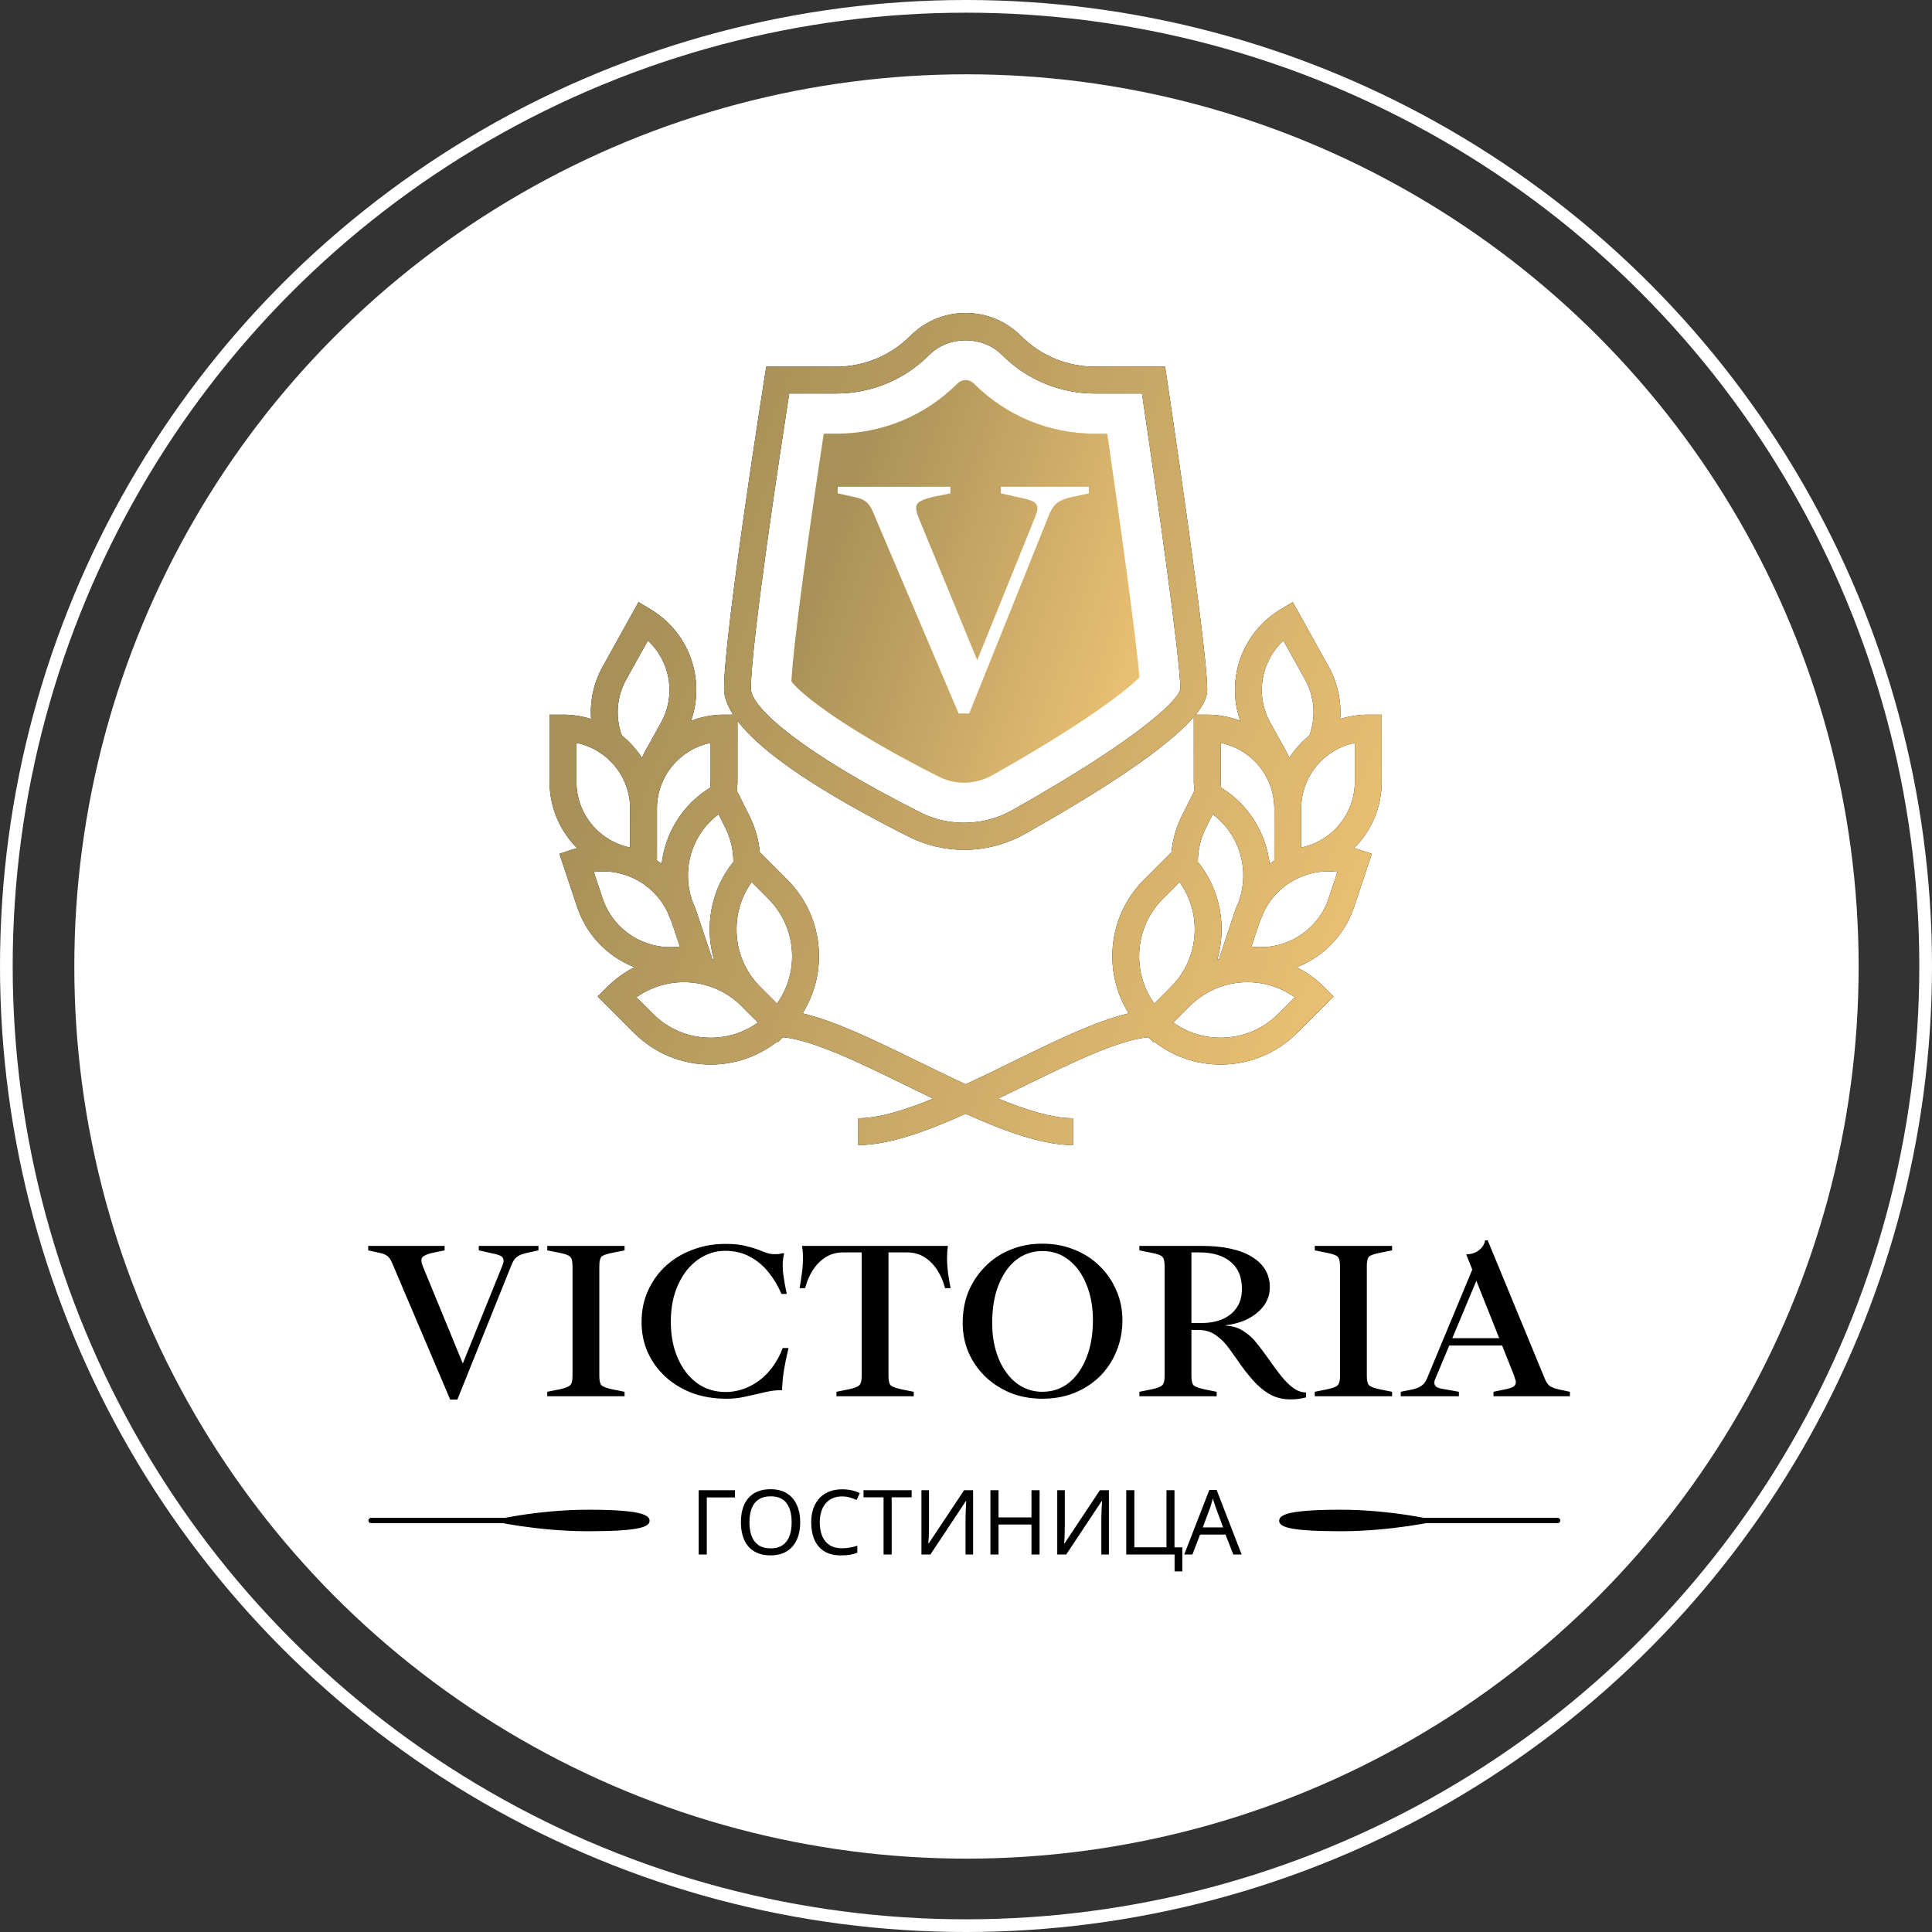 <?xml version="1.0" encoding="UTF-8"?> <svg xmlns="http://www.w3.org/2000/svg" width="130" height="130" viewBox="0 0 130 130" fill="none"><rect x="0" y="0" width="130" height="130" fill="#333333" stroke="none"/><circle cx="65.032" cy="65.032" r="60.032" fill="white"></circle><circle cx="65" cy="65" r="64.573" stroke="white" stroke-width="0.854"></circle><path d="M30.293 94.177L26.37 84.947C26.28 84.736 26.169 84.586 26.039 84.496C25.919 84.406 25.748 84.341 25.528 84.3L24.776 84.135V83.835H29.917V84.135L29.181 84.285C28.93 84.336 28.73 84.401 28.579 84.481C28.429 84.551 28.354 84.656 28.354 84.796C28.354 84.857 28.364 84.932 28.384 85.022C28.414 85.102 28.444 85.182 28.474 85.263L31.3 92.132H30.985L33.781 85.217C33.811 85.137 33.836 85.067 33.856 85.007C33.876 84.947 33.886 84.892 33.886 84.842C33.886 84.701 33.831 84.596 33.721 84.526C33.61 84.456 33.425 84.396 33.164 84.346L32.217 84.135V83.835H36.231V84.135L35.404 84.316C35.174 84.366 34.983 84.441 34.833 84.541C34.683 84.631 34.552 84.802 34.442 85.052L30.774 94.177H30.293ZM36.824 93.951V93.65L37.651 93.485C38.022 93.405 38.257 93.315 38.357 93.215C38.468 93.114 38.523 92.909 38.523 92.598V85.187C38.523 84.867 38.468 84.656 38.357 84.556C38.257 84.456 38.022 84.371 37.651 84.3L36.824 84.135V83.835H42.025V84.135L41.199 84.3C40.828 84.371 40.587 84.456 40.477 84.556C40.377 84.656 40.327 84.867 40.327 85.187V92.598C40.327 92.909 40.377 93.114 40.477 93.215C40.587 93.315 40.828 93.405 41.199 93.485L42.025 93.65V93.951H36.824ZM48.866 94.117C48.024 94.117 47.252 93.986 46.551 93.726C45.859 93.455 45.258 93.084 44.747 92.613C44.246 92.142 43.855 91.596 43.575 90.975C43.304 90.353 43.169 89.682 43.169 88.96C43.169 88.189 43.314 87.482 43.605 86.841C43.895 86.2 44.296 85.643 44.807 85.172C45.328 84.701 45.929 84.341 46.611 84.09C47.292 83.829 48.024 83.699 48.806 83.699C49.367 83.699 49.818 83.744 50.159 83.835C50.499 83.915 50.79 84 51.031 84.09C51.221 84.17 51.401 84.24 51.572 84.3C51.742 84.361 51.932 84.391 52.143 84.391C52.253 84.391 52.348 84.386 52.428 84.376C52.509 84.356 52.599 84.336 52.699 84.316L52.759 84.361C52.669 84.711 52.644 85.112 52.684 85.563C52.734 86.004 52.819 86.505 52.94 87.066H52.579C52.368 86.555 52.088 86.079 51.737 85.638C51.386 85.187 50.965 84.832 50.474 84.571C49.993 84.3 49.432 84.165 48.791 84.165C48.129 84.165 47.518 84.366 46.957 84.766C46.406 85.157 45.965 85.713 45.634 86.435C45.303 87.147 45.138 87.983 45.138 88.945C45.138 89.857 45.293 90.669 45.604 91.381C45.914 92.092 46.345 92.653 46.897 93.064C47.458 93.465 48.104 93.666 48.836 93.666C49.207 93.666 49.577 93.605 49.948 93.485C50.319 93.365 50.675 93.184 51.015 92.944C51.356 92.704 51.667 92.398 51.947 92.027C52.238 91.646 52.479 91.205 52.669 90.704H53.06C52.94 91.185 52.839 91.666 52.759 92.147C52.679 92.628 52.634 93.094 52.624 93.545H52.504C52.263 93.545 52.013 93.57 51.752 93.621C51.492 93.671 51.226 93.731 50.955 93.801C50.655 93.871 50.334 93.941 49.993 94.011C49.653 94.082 49.277 94.117 48.866 94.117ZM56.281 93.951V93.65L57.108 93.485C57.479 93.405 57.714 93.315 57.815 93.215C57.925 93.114 57.98 92.909 57.98 92.598V84.27H56.747C56.296 84.27 55.895 84.381 55.545 84.601C55.204 84.822 54.918 85.112 54.688 85.473C54.457 85.834 54.287 86.235 54.177 86.676H53.801C53.861 86.355 53.911 86.034 53.951 85.713C54.001 85.393 54.026 85.072 54.026 84.751C54.036 84.431 54.016 84.125 53.966 83.835H63.782C63.742 84.125 63.722 84.431 63.722 84.751C63.732 85.072 63.757 85.393 63.797 85.713C63.847 86.034 63.903 86.355 63.963 86.676H63.587C63.477 86.235 63.306 85.834 63.076 85.473C62.845 85.112 62.56 84.822 62.219 84.601C61.878 84.381 61.477 84.27 61.017 84.27H59.784V92.598C59.784 92.909 59.834 93.114 59.934 93.215C60.044 93.315 60.285 93.405 60.656 93.485L61.483 93.65V93.951H56.281ZM70.144 94.117C69.362 94.117 68.646 93.986 67.994 93.726C67.343 93.455 66.777 93.089 66.296 92.628C65.815 92.157 65.439 91.616 65.168 91.005C64.908 90.383 64.777 89.722 64.777 89.021C64.777 88.249 64.908 87.542 65.168 86.901C65.439 86.26 65.815 85.698 66.296 85.217C66.777 84.726 67.343 84.351 67.994 84.09C68.646 83.819 69.357 83.684 70.129 83.684C70.921 83.684 71.642 83.819 72.294 84.09C72.955 84.351 73.526 84.721 74.007 85.202C74.488 85.673 74.859 86.22 75.12 86.841C75.39 87.452 75.525 88.114 75.525 88.825C75.525 89.577 75.39 90.278 75.12 90.93C74.859 91.571 74.488 92.132 74.007 92.613C73.526 93.084 72.955 93.455 72.294 93.726C71.642 93.986 70.926 94.117 70.144 94.117ZM70.129 93.65C70.82 93.65 71.417 93.45 71.918 93.049C72.429 92.638 72.825 92.072 73.105 91.351C73.396 90.619 73.541 89.782 73.541 88.84C73.541 87.938 73.396 87.137 73.105 86.435C72.825 85.734 72.429 85.182 71.918 84.781C71.417 84.381 70.825 84.18 70.144 84.18C69.472 84.18 68.881 84.381 68.37 84.781C67.869 85.182 67.473 85.749 67.183 86.48C66.902 87.202 66.762 88.049 66.762 89.021C66.762 89.682 66.842 90.293 67.002 90.855C67.163 91.416 67.393 91.907 67.694 92.328C67.994 92.749 68.35 93.074 68.761 93.305C69.182 93.535 69.638 93.65 70.129 93.65ZM86.857 94.162C86.396 94.162 85.98 94.076 85.609 93.906C85.239 93.726 84.883 93.465 84.542 93.124C84.212 92.784 83.876 92.378 83.535 91.907C83.264 91.516 82.994 91.135 82.723 90.764C82.463 90.394 82.162 90.088 81.821 89.847C81.491 89.607 81.08 89.487 80.589 89.487H80.168V92.598C80.168 92.909 80.218 93.114 80.318 93.215C80.428 93.315 80.669 93.405 81.04 93.485L81.867 93.65V93.951H76.665V93.65L77.492 93.485C77.863 93.405 78.098 93.315 78.199 93.215C78.309 93.114 78.364 92.909 78.364 92.598V85.187C78.364 84.867 78.309 84.656 78.199 84.556C78.098 84.456 77.863 84.371 77.492 84.3L76.665 84.135V83.835H80.874C82.317 83.835 83.44 84.08 84.242 84.571C85.043 85.062 85.444 85.744 85.444 86.615C85.444 87.076 85.309 87.492 85.038 87.863C84.768 88.224 84.407 88.519 83.956 88.75C83.505 88.971 83.014 89.111 82.483 89.171V89.201C82.944 89.221 83.345 89.346 83.685 89.577C84.036 89.797 84.347 90.088 84.617 90.449C84.898 90.799 85.174 91.17 85.444 91.561C85.705 91.932 85.965 92.283 86.226 92.613C86.486 92.934 86.752 93.195 87.023 93.395C87.303 93.595 87.589 93.696 87.879 93.696V94.026C87.539 94.117 87.198 94.162 86.857 94.162ZM80.168 89.021H80.874C81.395 89.021 81.856 88.935 82.257 88.765C82.668 88.585 82.989 88.324 83.219 87.983C83.45 87.643 83.565 87.222 83.565 86.721C83.565 85.919 83.31 85.313 82.799 84.902C82.297 84.481 81.591 84.27 80.679 84.27H80.168V89.021ZM88.468 93.951V93.65L89.295 93.485C89.666 93.405 89.901 93.315 90.001 93.215C90.112 93.114 90.167 92.909 90.167 92.598V85.187C90.167 84.867 90.112 84.656 90.001 84.556C89.901 84.456 89.666 84.371 89.295 84.3L88.468 84.135V83.835H93.669V84.135L92.842 84.3C92.472 84.371 92.231 84.456 92.121 84.556C92.021 84.656 91.971 84.867 91.971 85.187V92.598C91.971 92.909 92.021 93.114 92.121 93.215C92.231 93.315 92.472 93.405 92.842 93.485L93.669 93.65V93.951H88.468ZM94.256 93.951V93.65L95.068 93.485C95.329 93.425 95.529 93.34 95.669 93.23C95.82 93.119 95.935 92.964 96.015 92.764L99.067 85.428L98.661 84.406C98.941 84.396 99.177 84.336 99.367 84.225C99.558 84.105 99.698 83.975 99.788 83.835C99.878 83.684 99.924 83.559 99.924 83.459H100.104L103.937 92.749C104.037 92.999 104.158 93.174 104.298 93.275C104.448 93.365 104.659 93.44 104.929 93.5L105.636 93.65V93.951H100.495V93.65L101.276 93.485C101.537 93.435 101.722 93.375 101.833 93.305C101.943 93.235 101.998 93.134 101.998 93.004C101.998 92.944 101.983 92.879 101.953 92.809C101.933 92.729 101.908 92.643 101.878 92.553L99.172 85.759H99.518L96.571 92.794C96.551 92.834 96.536 92.879 96.526 92.929C96.516 92.969 96.511 93.004 96.511 93.034C96.511 93.144 96.551 93.235 96.632 93.305C96.712 93.365 96.832 93.41 96.992 93.44L98.165 93.65V93.951H94.256ZM97.488 90.539L97.458 90.043H101.788V90.539H97.488Z" fill="black"></path><path d="M49.454 100.273V100.758H47.558V104.598H47.013V100.273H49.454ZM53.844 102.429C53.844 102.765 53.802 103.069 53.717 103.344C53.633 103.614 53.505 103.849 53.336 104.046C53.17 104.244 52.962 104.396 52.712 104.501C52.466 104.606 52.179 104.658 51.852 104.658C51.513 104.658 51.218 104.606 50.968 104.501C50.717 104.392 50.509 104.24 50.344 104.046C50.178 103.849 50.055 103.612 49.974 103.338C49.894 103.063 49.853 102.758 49.853 102.423C49.853 101.979 49.926 101.592 50.071 101.26C50.217 100.929 50.437 100.671 50.731 100.485C51.03 100.299 51.406 100.207 51.858 100.207C52.29 100.207 52.653 100.299 52.948 100.485C53.243 100.667 53.465 100.925 53.614 101.26C53.768 101.592 53.844 101.981 53.844 102.429ZM50.428 102.429C50.428 102.793 50.479 103.106 50.58 103.368C50.681 103.631 50.836 103.832 51.046 103.974C51.26 104.115 51.529 104.186 51.852 104.186C52.179 104.186 52.445 104.115 52.651 103.974C52.861 103.832 53.017 103.631 53.118 103.368C53.219 103.106 53.269 102.793 53.269 102.429C53.269 101.884 53.156 101.458 52.93 101.151C52.704 100.84 52.346 100.685 51.858 100.685C51.531 100.685 51.26 100.756 51.046 100.897C50.836 101.034 50.681 101.234 50.58 101.497C50.479 101.755 50.428 102.066 50.428 102.429ZM56.656 100.691C56.426 100.691 56.218 100.731 56.032 100.812C55.847 100.889 55.689 101.004 55.56 101.157C55.431 101.307 55.332 101.491 55.263 101.709C55.195 101.923 55.16 102.165 55.16 102.435C55.16 102.791 55.215 103.1 55.324 103.362C55.437 103.625 55.602 103.826 55.821 103.968C56.043 104.109 56.319 104.18 56.65 104.18C56.84 104.18 57.02 104.164 57.189 104.131C57.359 104.099 57.524 104.059 57.686 104.01V104.483C57.524 104.543 57.357 104.588 57.183 104.616C57.014 104.644 56.81 104.658 56.572 104.658C56.131 104.658 55.764 104.567 55.469 104.386C55.174 104.204 54.952 103.946 54.803 103.61C54.658 103.275 54.585 102.882 54.585 102.429C54.585 102.102 54.629 101.804 54.718 101.533C54.811 101.262 54.944 101.028 55.118 100.83C55.296 100.633 55.514 100.481 55.772 100.376C56.031 100.267 56.327 100.213 56.662 100.213C56.884 100.213 57.098 100.235 57.304 100.279C57.51 100.324 57.694 100.386 57.855 100.467L57.638 100.927C57.504 100.867 57.355 100.812 57.189 100.764C57.028 100.715 56.85 100.691 56.656 100.691ZM59.999 104.598H59.453V100.752H58.103V100.273H61.343V100.752H59.999V104.598ZM62.001 100.273H62.51V102.647C62.51 102.748 62.508 102.859 62.504 102.981C62.504 103.098 62.502 103.215 62.498 103.332C62.494 103.449 62.488 103.554 62.48 103.647C62.476 103.736 62.472 103.804 62.468 103.853H62.492L64.872 100.273H65.478V104.598H64.969V102.248C64.969 102.139 64.971 102.022 64.975 101.896C64.979 101.767 64.983 101.644 64.987 101.527C64.995 101.406 65.001 101.299 65.005 101.206C65.01 101.113 65.013 101.044 65.017 101H64.993L62.607 104.598H62.001V100.273ZM69.951 104.598H69.406V102.581H67.189V104.598H66.644V100.273H67.189V102.102H69.406V100.273H69.951V104.598ZM71.14 100.273H71.648V102.647C71.648 102.748 71.646 102.859 71.642 102.981C71.642 103.098 71.64 103.215 71.636 103.332C71.632 103.449 71.626 103.554 71.618 103.647C71.614 103.736 71.61 103.804 71.606 103.853H71.63L74.01 100.273H74.616V104.598H74.107V102.248C74.107 102.139 74.109 102.022 74.113 101.896C74.117 101.767 74.121 101.644 74.126 101.527C74.134 101.406 74.14 101.299 74.144 101.206C74.148 101.113 74.152 101.044 74.156 101H74.132L71.745 104.598H71.14V100.273ZM79.556 104.119V105.736H79.035V104.598H75.782V100.273H76.328V104.113H78.49V100.273H79.029V104.119H79.556ZM82.985 104.598L82.464 103.259H80.75L80.235 104.598H79.684L81.374 100.255H81.865L83.548 104.598H82.985ZM81.816 101.466C81.804 101.434 81.784 101.376 81.756 101.291C81.727 101.206 81.699 101.119 81.671 101.03C81.647 100.937 81.626 100.867 81.61 100.818C81.59 100.899 81.568 100.982 81.544 101.067C81.523 101.147 81.501 101.222 81.477 101.291C81.457 101.359 81.439 101.418 81.422 101.466L80.932 102.775H82.301L81.816 101.466Z" fill="black"></path><rect x="86.164" y="102.129" width="18.828" height="0.362" rx="0.181" fill="black"></rect><path d="M96.754 102.329C96.754 102.329 93.703 103.034 90.219 103.034C86.734 103.034 86.072 102.739 86.072 102.329C86.072 101.918 86.734 101.586 90.219 101.586C93.703 101.586 96.754 102.329 96.754 102.329Z" fill="black"></path><rect width="18.828" height="0.362" rx="0.181" transform="matrix(-1 0 0 1 43.617 102.129)" fill="black"></rect><path d="M33.028 102.329C33.028 102.329 36.078 103.034 39.563 103.034C43.047 103.034 43.709 102.739 43.709 102.329C43.709 101.918 43.047 101.586 39.563 101.586C36.078 101.586 33.028 102.329 33.028 102.329Z" fill="black"></path><path d="M74.503 29.184C75.415 35.461 76.445 42.938 76.67 45.575C75.713 46.541 72.85 48.736 66.746 52.176C66.177 52.492 65.526 52.664 64.876 52.664C64.289 52.664 63.711 52.529 63.188 52.267C57.155 49.223 54.058 46.876 53.254 45.855C53.389 43.164 54.5 35.28 55.43 29.184H56.252C59.35 29.184 62.257 27.983 64.443 25.789C64.587 25.654 64.777 25.572 64.976 25.572C65.174 25.572 65.364 25.654 65.508 25.789C67.694 27.983 70.602 29.184 73.699 29.184H74.503Z" fill="#FFEAA7"></path><path d="M74.503 29.184C75.415 35.461 76.445 42.938 76.67 45.575C75.713 46.541 72.85 48.736 66.746 52.176C66.177 52.492 65.526 52.664 64.876 52.664C64.289 52.664 63.711 52.529 63.188 52.267C57.155 49.223 54.058 46.876 53.254 45.855C53.389 43.164 54.5 35.28 55.43 29.184H56.252C59.35 29.184 62.257 27.983 64.443 25.789C64.587 25.654 64.777 25.572 64.976 25.572C65.174 25.572 65.364 25.654 65.508 25.789C67.694 27.983 70.602 29.184 73.699 29.184H74.503Z" fill="url(#paint0_linear_840_12276)"></path><path d="M64.505 48.01L58.717 34.394C58.584 34.084 58.422 33.862 58.23 33.729C58.052 33.596 57.801 33.5 57.476 33.441L56.367 33.197V32.753H63.951V33.197L62.864 33.418C62.495 33.492 62.199 33.588 61.977 33.707C61.756 33.81 61.645 33.965 61.645 34.172C61.645 34.261 61.66 34.372 61.689 34.505C61.733 34.623 61.778 34.742 61.822 34.86L65.991 44.994H65.525L69.65 34.793C69.695 34.675 69.732 34.572 69.761 34.483C69.791 34.394 69.806 34.313 69.806 34.239C69.806 34.032 69.724 33.877 69.562 33.773C69.399 33.67 69.126 33.581 68.741 33.507L67.344 33.197V32.753H73.265V33.197L72.045 33.463C71.705 33.537 71.424 33.648 71.203 33.795C70.981 33.928 70.789 34.18 70.626 34.549L65.215 48.01H64.505Z" fill="white"></path><path d="M92.97 52.603V48.088H92.067C91.41 48.088 90.775 48.189 90.179 48.377C90.265 47.167 90.005 45.947 89.397 44.853L86.986 40.513L86.185 40.993C83.558 42.569 82.48 45.706 83.451 48.499C82.759 48.238 82.013 48.089 81.231 48.089H80.457C81.228 47.141 81.23 46.628 81.23 46.346C81.23 43.601 78.622 26.182 78.511 25.442L78.396 24.673H73.695C71.807 24.673 70.032 23.938 68.696 22.602C67.704 21.608 66.381 21.061 64.975 21.061C63.569 21.061 62.247 21.608 61.254 22.602C59.918 23.938 58.143 24.673 56.255 24.673H51.56L51.44 25.435C51.329 26.139 48.72 42.705 48.72 46.346C48.72 46.884 48.933 47.466 49.333 48.088H48.72C47.938 48.088 47.192 48.237 46.501 48.498C47.471 45.706 46.393 42.569 43.767 40.992L42.966 40.513L40.555 44.853C39.947 45.948 39.687 47.167 39.773 48.377C39.176 48.19 38.542 48.088 37.884 48.088H36.98V52.603C36.98 54.346 37.689 55.927 38.834 57.072C38.723 57.103 38.611 57.129 38.5 57.166L37.643 57.45L38.832 61.016C39.391 62.692 40.568 64.05 42.149 64.84C42.329 64.93 42.514 65.004 42.7 65.078C42.035 65.416 41.411 65.859 40.855 66.414L40.217 67.052L42.662 69.497C44.04 70.873 45.87 71.632 47.817 71.632C49.459 71.632 51.015 71.087 52.289 70.091L52.333 70.135L52.674 69.794C54.661 69.96 57.884 71.528 61.022 73.065C61.608 73.352 62.197 73.638 62.785 73.922C60.884 74.702 59.132 75.244 57.751 75.244V77.05C59.79 77.05 62.324 76.134 64.975 74.943C67.627 76.134 70.161 77.05 72.2 77.05V75.244C70.819 75.244 69.067 74.702 67.165 73.922C67.753 73.638 68.342 73.352 68.928 73.065C72.066 71.528 75.289 69.959 77.276 69.794L77.618 70.135L77.662 70.092C78.936 71.087 80.492 71.632 82.133 71.632C84.081 71.632 85.911 70.873 87.287 69.497L89.732 67.052L89.093 66.414C88.538 65.859 87.914 65.416 87.249 65.078C87.434 65.004 87.62 64.93 87.8 64.84C89.38 64.05 90.559 62.692 91.117 61.016L92.305 57.45L91.448 57.166C91.338 57.129 91.226 57.103 91.114 57.072C92.261 55.927 92.97 54.346 92.97 52.603ZM91.164 52.603C91.164 54.784 89.61 56.609 87.552 57.028V54.41C87.552 52.229 89.106 50.405 91.164 49.986V52.603ZM86.359 43.105L87.817 45.729C88.462 46.89 88.56 48.248 88.107 49.489C87.579 49.914 87.123 50.423 86.754 50.995C86.689 50.859 86.633 50.719 86.56 50.586L85.479 48.64C84.44 46.768 84.847 44.499 86.359 43.105ZM82.133 49.985C84.192 50.405 85.746 52.228 85.746 54.409V57.903C85.637 57.973 85.534 58.047 85.43 58.124C85.188 56.061 84.031 54.145 82.168 53C82.156 52.867 82.133 52.736 82.133 52.603V49.985ZM83.083 61.348L82.017 64.545C81.981 64.555 81.943 64.561 81.907 64.572C82.096 63.919 82.197 63.236 82.197 62.537C82.197 60.863 81.632 59.275 80.599 57.989C80.605 57.205 80.781 56.424 81.135 55.717L81.598 54.79C83.413 56.14 84.128 58.548 83.342 60.694C83.246 60.905 83.157 61.123 83.083 61.348ZM76.651 64.343C76.651 62.88 77.221 61.502 78.257 60.467L79.372 59.351C80.034 60.274 80.391 61.379 80.391 62.537C80.391 64.002 79.821 65.378 78.785 66.414L77.67 67.529C77.008 66.606 76.651 65.502 76.651 64.343ZM53.105 26.479H56.255C58.625 26.479 60.854 25.556 62.531 23.879C63.837 22.573 66.114 22.573 67.42 23.879C69.096 25.556 71.326 26.479 73.696 26.479H76.84C77.796 32.893 79.422 44.33 79.424 46.343C79.369 47.002 76.928 49.559 68.071 54.538C66.213 55.584 63.854 55.635 61.974 54.69C54.066 50.712 50.526 47.632 50.526 46.346C50.526 43.274 52.584 29.838 53.105 26.479ZM52.28 67.529L51.165 66.414C50.13 65.379 49.559 64.002 49.559 62.537C49.559 61.379 49.916 60.274 50.578 59.351L51.693 60.467C52.728 61.501 53.299 62.88 53.299 64.343C53.3 65.502 52.943 66.606 52.28 67.529ZM48.044 64.572C48.008 64.561 47.97 64.555 47.934 64.545L46.868 61.348C46.793 61.123 46.706 60.905 46.608 60.692C45.821 58.547 46.538 56.138 48.352 54.788L48.815 55.715C49.169 56.423 49.345 57.203 49.351 57.987C48.318 59.274 47.753 60.861 47.753 62.535C47.753 63.236 47.855 63.919 48.044 64.572ZM47.817 52.603C47.817 52.736 47.795 52.868 47.783 53C45.92 54.145 44.763 56.062 44.521 58.124C44.417 58.048 44.313 57.974 44.205 57.904V54.41C44.205 52.229 45.759 50.405 47.817 49.986V52.603ZM42.133 45.729L43.592 43.104C45.103 44.498 45.511 46.768 44.471 48.639L43.39 50.585C43.317 50.717 43.262 50.858 43.196 50.994C42.828 50.423 42.372 49.913 41.843 49.488C41.39 48.248 41.489 46.89 42.133 45.729ZM38.787 52.603V49.986C40.845 50.406 42.399 52.229 42.399 54.41V57.028C40.341 56.608 38.787 54.784 38.787 52.603ZM40.547 60.445L39.956 58.673C41.994 58.402 44 59.48 44.906 61.349C44.981 61.55 45.068 61.749 45.163 61.947L45.745 63.691C43.507 63.992 41.287 62.668 40.547 60.445ZM47.817 69.826C46.352 69.826 44.976 69.255 43.94 68.22L42.826 67.106C44.966 65.576 47.968 65.771 49.888 67.691L51.003 68.806C50.08 69.468 48.976 69.826 47.817 69.826ZM68.134 71.443C67.08 71.96 66.018 72.476 64.975 72.96C63.932 72.476 62.87 71.96 61.816 71.443C58.94 70.034 56.198 68.7 54.004 68.187C54.718 67.043 55.106 65.725 55.106 64.343C55.106 62.397 54.348 60.566 52.971 59.19L51.127 57.346C51.044 56.502 50.813 55.673 50.432 54.909L49.573 53.191C49.591 52.995 49.623 52.8 49.623 52.603V48.505C51.256 50.649 55.11 53.26 61.162 56.304C62.306 56.879 63.593 57.183 64.88 57.183C66.302 57.183 67.712 56.813 68.957 56.113C76.095 52.1 79.078 49.693 80.328 48.24V52.603C80.328 52.8 80.361 52.994 80.38 53.191L79.521 54.908C79.139 55.672 78.909 56.501 78.826 57.345L76.981 59.189C75.605 60.565 74.847 62.396 74.847 64.342C74.847 65.724 75.235 67.043 75.948 68.186C73.753 68.7 71.01 70.034 68.134 71.443ZM86.01 68.22C84.975 69.255 83.598 69.826 82.133 69.826C80.975 69.826 79.87 69.468 78.948 68.806L80.063 67.691C81.984 65.771 84.985 65.575 87.125 67.106L86.01 68.22ZM89.404 60.445C88.663 62.667 86.439 63.99 84.206 63.691L84.788 61.947C84.882 61.75 84.97 61.551 85.045 61.35C85.951 59.479 87.961 58.399 89.995 58.673L89.404 60.445Z" fill="black"></path><path d="M92.97 52.603V48.088H92.067C91.41 48.088 90.775 48.189 90.179 48.377C90.265 47.167 90.005 45.947 89.397 44.853L86.986 40.513L86.185 40.993C83.558 42.569 82.48 45.706 83.451 48.499C82.759 48.238 82.013 48.089 81.231 48.089H80.457C81.228 47.141 81.23 46.628 81.23 46.346C81.23 43.601 78.622 26.182 78.511 25.442L78.396 24.673H73.695C71.807 24.673 70.032 23.938 68.696 22.602C67.704 21.608 66.381 21.061 64.975 21.061C63.569 21.061 62.247 21.608 61.254 22.602C59.918 23.938 58.143 24.673 56.255 24.673H51.56L51.44 25.435C51.329 26.139 48.72 42.705 48.72 46.346C48.72 46.884 48.933 47.466 49.333 48.088H48.72C47.938 48.088 47.192 48.237 46.501 48.498C47.471 45.706 46.393 42.569 43.767 40.992L42.966 40.513L40.555 44.853C39.947 45.948 39.687 47.167 39.773 48.377C39.176 48.19 38.542 48.088 37.884 48.088H36.98V52.603C36.98 54.346 37.689 55.927 38.834 57.072C38.723 57.103 38.611 57.129 38.5 57.166L37.643 57.45L38.832 61.016C39.391 62.692 40.568 64.05 42.149 64.84C42.329 64.93 42.514 65.004 42.7 65.078C42.035 65.416 41.411 65.859 40.855 66.414L40.217 67.052L42.662 69.497C44.04 70.873 45.87 71.632 47.817 71.632C49.459 71.632 51.015 71.087 52.289 70.091L52.333 70.135L52.674 69.794C54.661 69.96 57.884 71.528 61.022 73.065C61.608 73.352 62.197 73.638 62.785 73.922C60.884 74.702 59.132 75.244 57.751 75.244V77.05C59.79 77.05 62.324 76.134 64.975 74.943C67.627 76.134 70.161 77.05 72.2 77.05V75.244C70.819 75.244 69.067 74.702 67.165 73.922C67.753 73.638 68.342 73.352 68.928 73.065C72.066 71.528 75.289 69.959 77.276 69.794L77.618 70.135L77.662 70.092C78.936 71.087 80.492 71.632 82.133 71.632C84.081 71.632 85.911 70.873 87.287 69.497L89.732 67.052L89.093 66.414C88.538 65.859 87.914 65.416 87.249 65.078C87.434 65.004 87.62 64.93 87.8 64.84C89.38 64.05 90.559 62.692 91.117 61.016L92.305 57.45L91.448 57.166C91.338 57.129 91.226 57.103 91.114 57.072C92.261 55.927 92.97 54.346 92.97 52.603ZM91.164 52.603C91.164 54.784 89.61 56.609 87.552 57.028V54.41C87.552 52.229 89.106 50.405 91.164 49.986V52.603ZM86.359 43.105L87.817 45.729C88.462 46.89 88.56 48.248 88.107 49.489C87.579 49.914 87.123 50.423 86.754 50.995C86.689 50.859 86.633 50.719 86.56 50.586L85.479 48.64C84.44 46.768 84.847 44.499 86.359 43.105ZM82.133 49.985C84.192 50.405 85.746 52.228 85.746 54.409V57.903C85.637 57.973 85.534 58.047 85.43 58.124C85.188 56.061 84.031 54.145 82.168 53C82.156 52.867 82.133 52.736 82.133 52.603V49.985ZM83.083 61.348L82.017 64.545C81.981 64.555 81.943 64.561 81.907 64.572C82.096 63.919 82.197 63.236 82.197 62.537C82.197 60.863 81.632 59.275 80.599 57.989C80.605 57.205 80.781 56.424 81.135 55.717L81.598 54.79C83.413 56.14 84.128 58.548 83.342 60.694C83.246 60.905 83.157 61.123 83.083 61.348ZM76.651 64.343C76.651 62.88 77.221 61.502 78.257 60.467L79.372 59.351C80.034 60.274 80.391 61.379 80.391 62.537C80.391 64.002 79.821 65.378 78.785 66.414L77.67 67.529C77.008 66.606 76.651 65.502 76.651 64.343ZM53.105 26.479H56.255C58.625 26.479 60.854 25.556 62.531 23.879C63.837 22.573 66.114 22.573 67.42 23.879C69.096 25.556 71.326 26.479 73.696 26.479H76.84C77.796 32.893 79.422 44.33 79.424 46.343C79.369 47.002 76.928 49.559 68.071 54.538C66.213 55.584 63.854 55.635 61.974 54.69C54.066 50.712 50.526 47.632 50.526 46.346C50.526 43.274 52.584 29.838 53.105 26.479ZM52.28 67.529L51.165 66.414C50.13 65.379 49.559 64.002 49.559 62.537C49.559 61.379 49.916 60.274 50.578 59.351L51.693 60.467C52.728 61.501 53.299 62.88 53.299 64.343C53.3 65.502 52.943 66.606 52.28 67.529ZM48.044 64.572C48.008 64.561 47.97 64.555 47.934 64.545L46.868 61.348C46.793 61.123 46.706 60.905 46.608 60.692C45.821 58.547 46.538 56.138 48.352 54.788L48.815 55.715C49.169 56.423 49.345 57.203 49.351 57.987C48.318 59.274 47.753 60.861 47.753 62.535C47.753 63.236 47.855 63.919 48.044 64.572ZM47.817 52.603C47.817 52.736 47.795 52.868 47.783 53C45.92 54.145 44.763 56.062 44.521 58.124C44.417 58.048 44.313 57.974 44.205 57.904V54.41C44.205 52.229 45.759 50.405 47.817 49.986V52.603ZM42.133 45.729L43.592 43.104C45.103 44.498 45.511 46.768 44.471 48.639L43.39 50.585C43.317 50.717 43.262 50.858 43.196 50.994C42.828 50.423 42.372 49.913 41.843 49.488C41.39 48.248 41.489 46.89 42.133 45.729ZM38.787 52.603V49.986C40.845 50.406 42.399 52.229 42.399 54.41V57.028C40.341 56.608 38.787 54.784 38.787 52.603ZM40.547 60.445L39.956 58.673C41.994 58.402 44 59.48 44.906 61.349C44.981 61.55 45.068 61.749 45.163 61.947L45.745 63.691C43.507 63.992 41.287 62.668 40.547 60.445ZM47.817 69.826C46.352 69.826 44.976 69.255 43.94 68.22L42.826 67.106C44.966 65.576 47.968 65.771 49.888 67.691L51.003 68.806C50.08 69.468 48.976 69.826 47.817 69.826ZM68.134 71.443C67.08 71.96 66.018 72.476 64.975 72.96C63.932 72.476 62.87 71.96 61.816 71.443C58.94 70.034 56.198 68.7 54.004 68.187C54.718 67.043 55.106 65.725 55.106 64.343C55.106 62.397 54.348 60.566 52.971 59.19L51.127 57.346C51.044 56.502 50.813 55.673 50.432 54.909L49.573 53.191C49.591 52.995 49.623 52.8 49.623 52.603V48.505C51.256 50.649 55.11 53.26 61.162 56.304C62.306 56.879 63.593 57.183 64.88 57.183C66.302 57.183 67.712 56.813 68.957 56.113C76.095 52.1 79.078 49.693 80.328 48.24V52.603C80.328 52.8 80.361 52.994 80.38 53.191L79.521 54.908C79.139 55.672 78.909 56.501 78.826 57.345L76.981 59.189C75.605 60.565 74.847 62.396 74.847 64.342C74.847 65.724 75.235 67.043 75.948 68.186C73.753 68.7 71.01 70.034 68.134 71.443ZM86.01 68.22C84.975 69.255 83.598 69.826 82.133 69.826C80.975 69.826 79.87 69.468 78.948 68.806L80.063 67.691C81.984 65.771 84.985 65.575 87.125 67.106L86.01 68.22ZM89.404 60.445C88.663 62.667 86.439 63.99 84.206 63.691L84.788 61.947C84.882 61.75 84.97 61.551 85.045 61.35C85.951 59.479 87.961 58.399 89.995 58.673L89.404 60.445Z" fill="url(#paint1_linear_840_12276)"></path><defs><linearGradient id="paint0_linear_840_12276" x1="77.174" y1="45.614" x2="55.232" y2="38.075" gradientUnits="userSpaceOnUse"><stop stop-color="#ECC274"></stop><stop offset="1" stop-color="#A89159"></stop></linearGradient><linearGradient id="paint1_linear_840_12276" x1="94.175" y1="62.479" x2="43.52" y2="42.343" gradientUnits="userSpaceOnUse"><stop stop-color="#ECC274"></stop><stop offset="1" stop-color="#A89159"></stop></linearGradient></defs></svg> 
